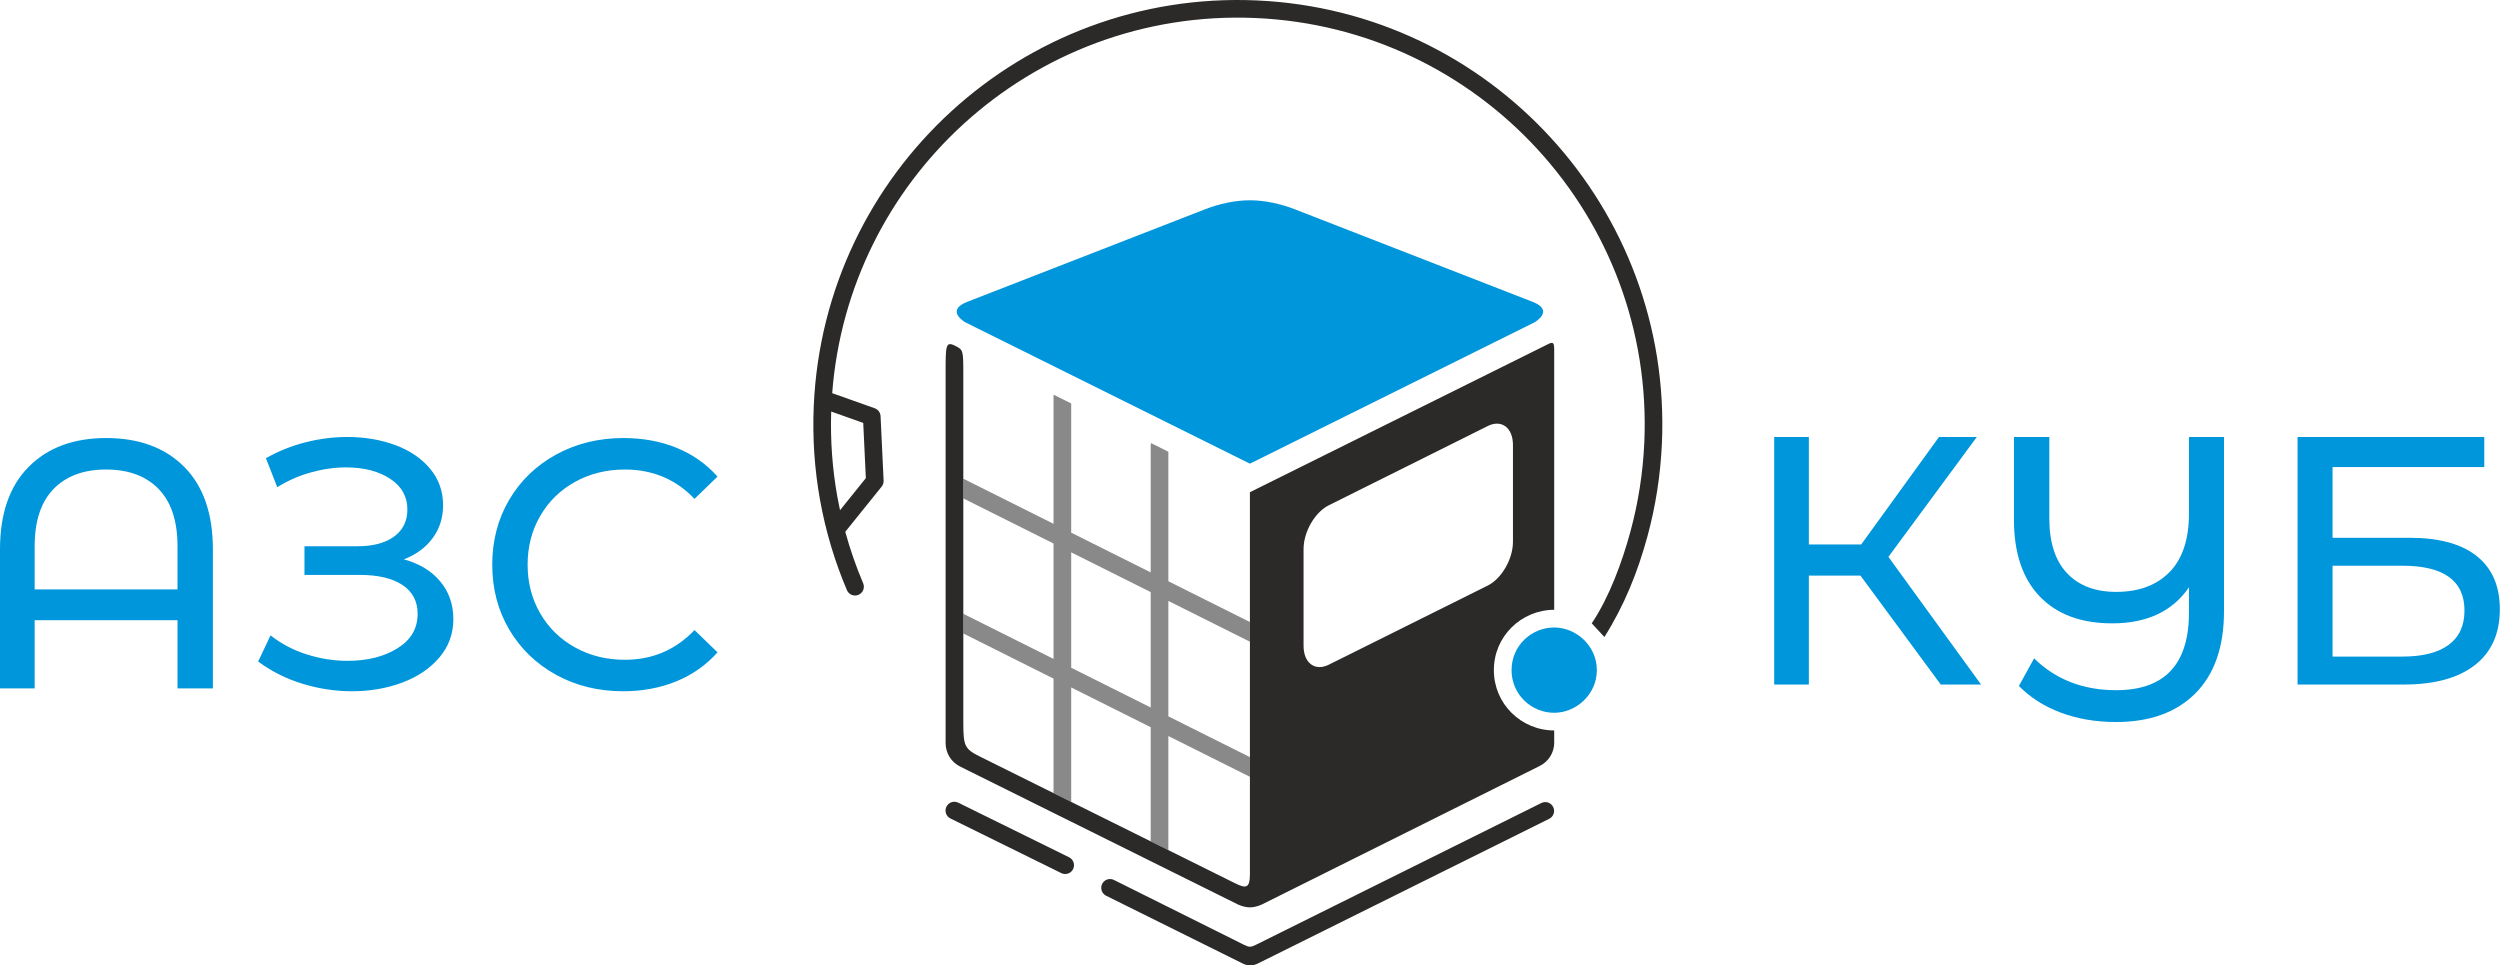 <?xml version="1.0" encoding="UTF-8"?> <svg xmlns="http://www.w3.org/2000/svg" width="246" height="95" viewBox="0 0 246 95" fill="none"><path d="M122.992 76.439L114.967 72.426V83.653L113.228 82.789V71.556L105.406 67.644V78.905L103.666 78.041V66.774L94.79 62.335V60.398L103.666 64.837V53.481L94.79 49.042V47.105L103.666 51.544V38.836L105.406 39.7V52.414L113.228 56.325V43.814C113.228 43.739 113.237 43.667 113.255 43.598L114.967 44.448V57.195L122.992 61.208V63.145L114.967 59.132V70.489L122.992 74.502V76.439ZM105.406 65.707L113.228 69.619V58.262L105.406 54.351V65.707Z" fill="#898989"></path><path d="M84.934 57.392C85.122 57.833 84.916 58.343 84.475 58.531C84.034 58.718 83.525 58.513 83.337 58.072C82.142 55.258 81.248 52.286 80.692 49.199C80.153 46.201 79.935 43.101 80.074 39.936C80.581 28.413 85.711 18.186 93.596 10.966C101.48 3.746 112.117 -0.466 123.639 0.041C135.161 0.548 145.388 5.678 152.608 13.563C159.828 21.447 164.04 32.084 163.533 43.605C163.394 46.781 162.905 49.851 162.108 52.78C161.143 56.323 159.822 59.594 157.872 62.681L156.628 61.335C158.359 58.758 159.617 55.305 160.429 52.325C161.197 49.503 161.667 46.56 161.8 43.531C162.286 32.484 158.25 22.287 151.33 14.732C144.412 7.176 134.609 2.26 123.564 1.774C112.517 1.288 102.32 5.325 94.765 12.244C87.513 18.885 82.693 28.183 81.888 38.687L86.07 40.172C86.427 40.298 86.65 40.634 86.65 40.993L86.948 47.295C86.958 47.515 86.885 47.72 86.757 47.879L83.175 52.329C83.65 54.064 84.239 55.755 84.934 57.392ZM108.839 88.138C108.411 87.924 108.238 87.403 108.452 86.975C108.666 86.547 109.186 86.374 109.614 86.588C113.881 88.728 118.148 90.831 122.415 92.971C122.908 93.218 123.084 93.215 123.575 92.971L151.672 79.014C152.102 78.802 152.622 78.979 152.834 79.409C153.046 79.838 152.87 80.359 152.44 80.571C142.889 85.314 133.338 90.058 123.787 94.802C123.239 95.067 122.792 95.064 122.274 94.806L108.839 88.138ZM105.2 84.358C105.63 84.57 105.806 85.09 105.594 85.52C105.382 85.95 104.862 86.126 104.432 85.914L93.523 80.538C93.094 80.326 92.917 79.806 93.129 79.376C93.341 78.947 93.862 78.77 94.291 78.982L105.2 84.358ZM152.933 73.067V71.877C151.325 71.877 149.816 71.223 148.724 70.13C147.667 69.073 146.997 67.612 146.997 65.941C146.997 64.27 147.667 62.808 148.724 61.752C149.816 60.659 151.325 60.004 152.933 60.004C152.933 51.387 152.933 42.95 152.933 34.333C152.933 33.825 152.856 33.604 152.417 33.821L122.992 48.433C122.992 60.964 122.992 73.496 122.992 86.027C122.992 87.402 122.605 87.445 121.564 86.928C113.202 82.777 104.84 78.625 96.478 74.473C94.916 73.696 94.79 73.448 94.79 71.045V36.894C94.79 34.428 94.79 34.428 93.954 34.011C93.049 33.56 93.048 34.055 93.048 36.637V73.13C93.048 74.102 93.596 74.99 94.469 75.427L121.844 89.015C122.202 89.169 122.599 89.285 122.992 89.285C123.386 89.285 123.783 89.169 124.141 89.015L151.515 75.367C152.388 74.934 152.937 74.042 152.937 73.07L152.933 73.067ZM130.751 49.722L146.394 41.922C147.755 41.243 148.875 42.089 148.875 43.783V53.318C148.875 55.013 147.755 56.943 146.394 57.62L130.751 65.406C129.39 66.084 128.27 65.24 128.27 63.545V54.024C128.27 52.329 129.39 50.401 130.751 49.722ZM81.789 40.495C81.697 43.367 81.909 46.176 82.398 48.893C82.477 49.333 82.564 49.77 82.657 50.205L85.199 47.047L84.942 41.614L81.789 40.495Z" fill="#2B2A29"></path><path d="M183.071 56.64H177.991V67.358H174.581V43H177.991V53.578H183.141L190.796 43H194.519L185.82 54.796L194.937 67.358H190.97L183.071 56.64ZM218.842 43V60.12C218.842 63.646 217.903 66.349 216.024 68.228C214.145 70.107 211.547 71.046 208.229 71.046C206.234 71.046 204.419 70.739 202.784 70.124C201.148 69.509 199.774 68.634 198.66 67.497L200.156 64.783C202.291 66.871 204.982 67.915 208.229 67.915C213.008 67.915 215.397 65.363 215.397 60.259V57.789C213.774 60.155 211.257 61.338 207.846 61.338C204.784 61.338 202.407 60.456 200.713 58.693C199.02 56.93 198.173 54.413 198.173 51.142V43H201.653V51.003C201.653 53.37 202.233 55.167 203.392 56.397C204.552 57.626 206.165 58.241 208.229 58.241C210.456 58.241 212.208 57.592 213.484 56.292C214.759 54.993 215.397 53.056 215.397 50.481V43H218.842ZM226.08 43H244.453V45.958H229.525V52.917H237.111C240.01 52.917 242.214 53.52 243.722 54.727C245.23 55.933 245.984 57.673 245.984 59.946C245.984 62.336 245.166 64.168 243.531 65.444C241.895 66.72 239.558 67.358 236.519 67.358H226.08V43ZM236.38 64.609C238.375 64.609 239.894 64.226 240.938 63.461C241.982 62.695 242.504 61.57 242.504 60.085C242.504 57.139 240.463 55.666 236.38 55.666H229.525V64.609H236.38Z" fill="#0096DB"></path><path d="M10.439 43.104C13.687 43.104 16.25 44.05 18.129 45.94C20.008 47.831 20.948 50.539 20.948 54.065V67.741H17.468V61.025H3.41V67.741H0V54.065C0 50.539 0.94 47.831 2.819 45.94C4.698 44.05 7.238 43.104 10.439 43.104ZM17.468 57.997V53.752C17.468 51.27 16.848 49.391 15.606 48.115C14.365 46.839 12.643 46.201 10.439 46.201C8.235 46.201 6.513 46.839 5.272 48.115C4.031 49.391 3.41 51.27 3.41 53.752V57.997H17.468ZM39.738 55.04C41.269 55.457 42.464 56.182 43.322 57.215C44.18 58.247 44.609 59.482 44.609 60.92C44.609 62.359 44.151 63.617 43.235 64.696C42.319 65.775 41.101 66.598 39.581 67.166C38.062 67.735 36.409 68.019 34.623 68.019C32.999 68.019 31.387 67.775 29.786 67.288C28.185 66.801 26.724 66.07 25.402 65.096L26.62 62.521C27.687 63.356 28.881 63.983 30.204 64.4C31.526 64.818 32.86 65.026 34.205 65.026C36.154 65.026 37.789 64.615 39.112 63.791C40.434 62.968 41.095 61.837 41.095 60.398C41.095 59.169 40.596 58.224 39.599 57.562C38.601 56.901 37.198 56.571 35.388 56.571H29.96V53.752H35.145C36.699 53.752 37.911 53.433 38.781 52.795C39.651 52.157 40.086 51.27 40.086 50.133C40.086 48.858 39.518 47.848 38.381 47.106C37.244 46.364 35.806 45.992 34.066 45.992C32.929 45.992 31.775 46.155 30.604 46.48C29.432 46.804 28.325 47.292 27.281 47.941L26.167 45.088C27.397 44.392 28.696 43.87 30.064 43.522C31.433 43.174 32.802 43 34.17 43C35.887 43 37.465 43.267 38.903 43.8C40.341 44.334 41.484 45.111 42.33 46.132C43.177 47.152 43.6 48.347 43.6 49.716C43.6 50.945 43.258 52.024 42.574 52.952C41.89 53.88 40.944 54.576 39.738 55.04ZM61.312 68.019C58.876 68.019 56.678 67.48 54.718 66.401C52.758 65.322 51.221 63.837 50.107 61.947C48.994 60.056 48.437 57.928 48.437 55.562C48.437 53.196 48.994 51.067 50.107 49.176C51.221 47.286 52.764 45.801 54.735 44.722C56.707 43.644 58.911 43.104 61.347 43.104C63.249 43.104 64.989 43.423 66.566 44.061C68.144 44.699 69.489 45.645 70.603 46.897L68.341 49.089C66.508 47.164 64.223 46.201 61.486 46.201C59.677 46.201 58.041 46.607 56.58 47.419C55.118 48.231 53.976 49.35 53.152 50.777C52.329 52.204 51.917 53.799 51.917 55.562C51.917 57.325 52.329 58.92 53.152 60.346C53.976 61.773 55.118 62.892 56.58 63.704C58.041 64.516 59.677 64.922 61.486 64.922C64.2 64.922 66.485 63.948 68.341 61.999L70.603 64.191C69.489 65.444 68.138 66.395 66.549 67.045C64.96 67.694 63.214 68.019 61.312 68.019Z" fill="#0096DB"></path><path d="M152.933 70.138C155.076 70.138 157.13 68.352 157.13 65.941C157.13 63.53 155.076 61.744 152.933 61.744C150.701 61.744 148.737 63.53 148.737 65.941C148.737 68.352 150.701 70.138 152.933 70.138Z" fill="#0096DB"></path><path fill-rule="evenodd" clip-rule="evenodd" d="M151.01 31.711C151.02 31.705 153.014 30.559 150.807 29.7L127.389 20.586C126.059 20.069 124.46 19.707 122.992 19.707C121.525 19.707 119.926 20.069 118.596 20.586L95.177 29.7C92.971 30.559 94.965 31.705 94.974 31.711L122.992 45.624L151.01 31.711Z" fill="#0096DB"></path></svg> 